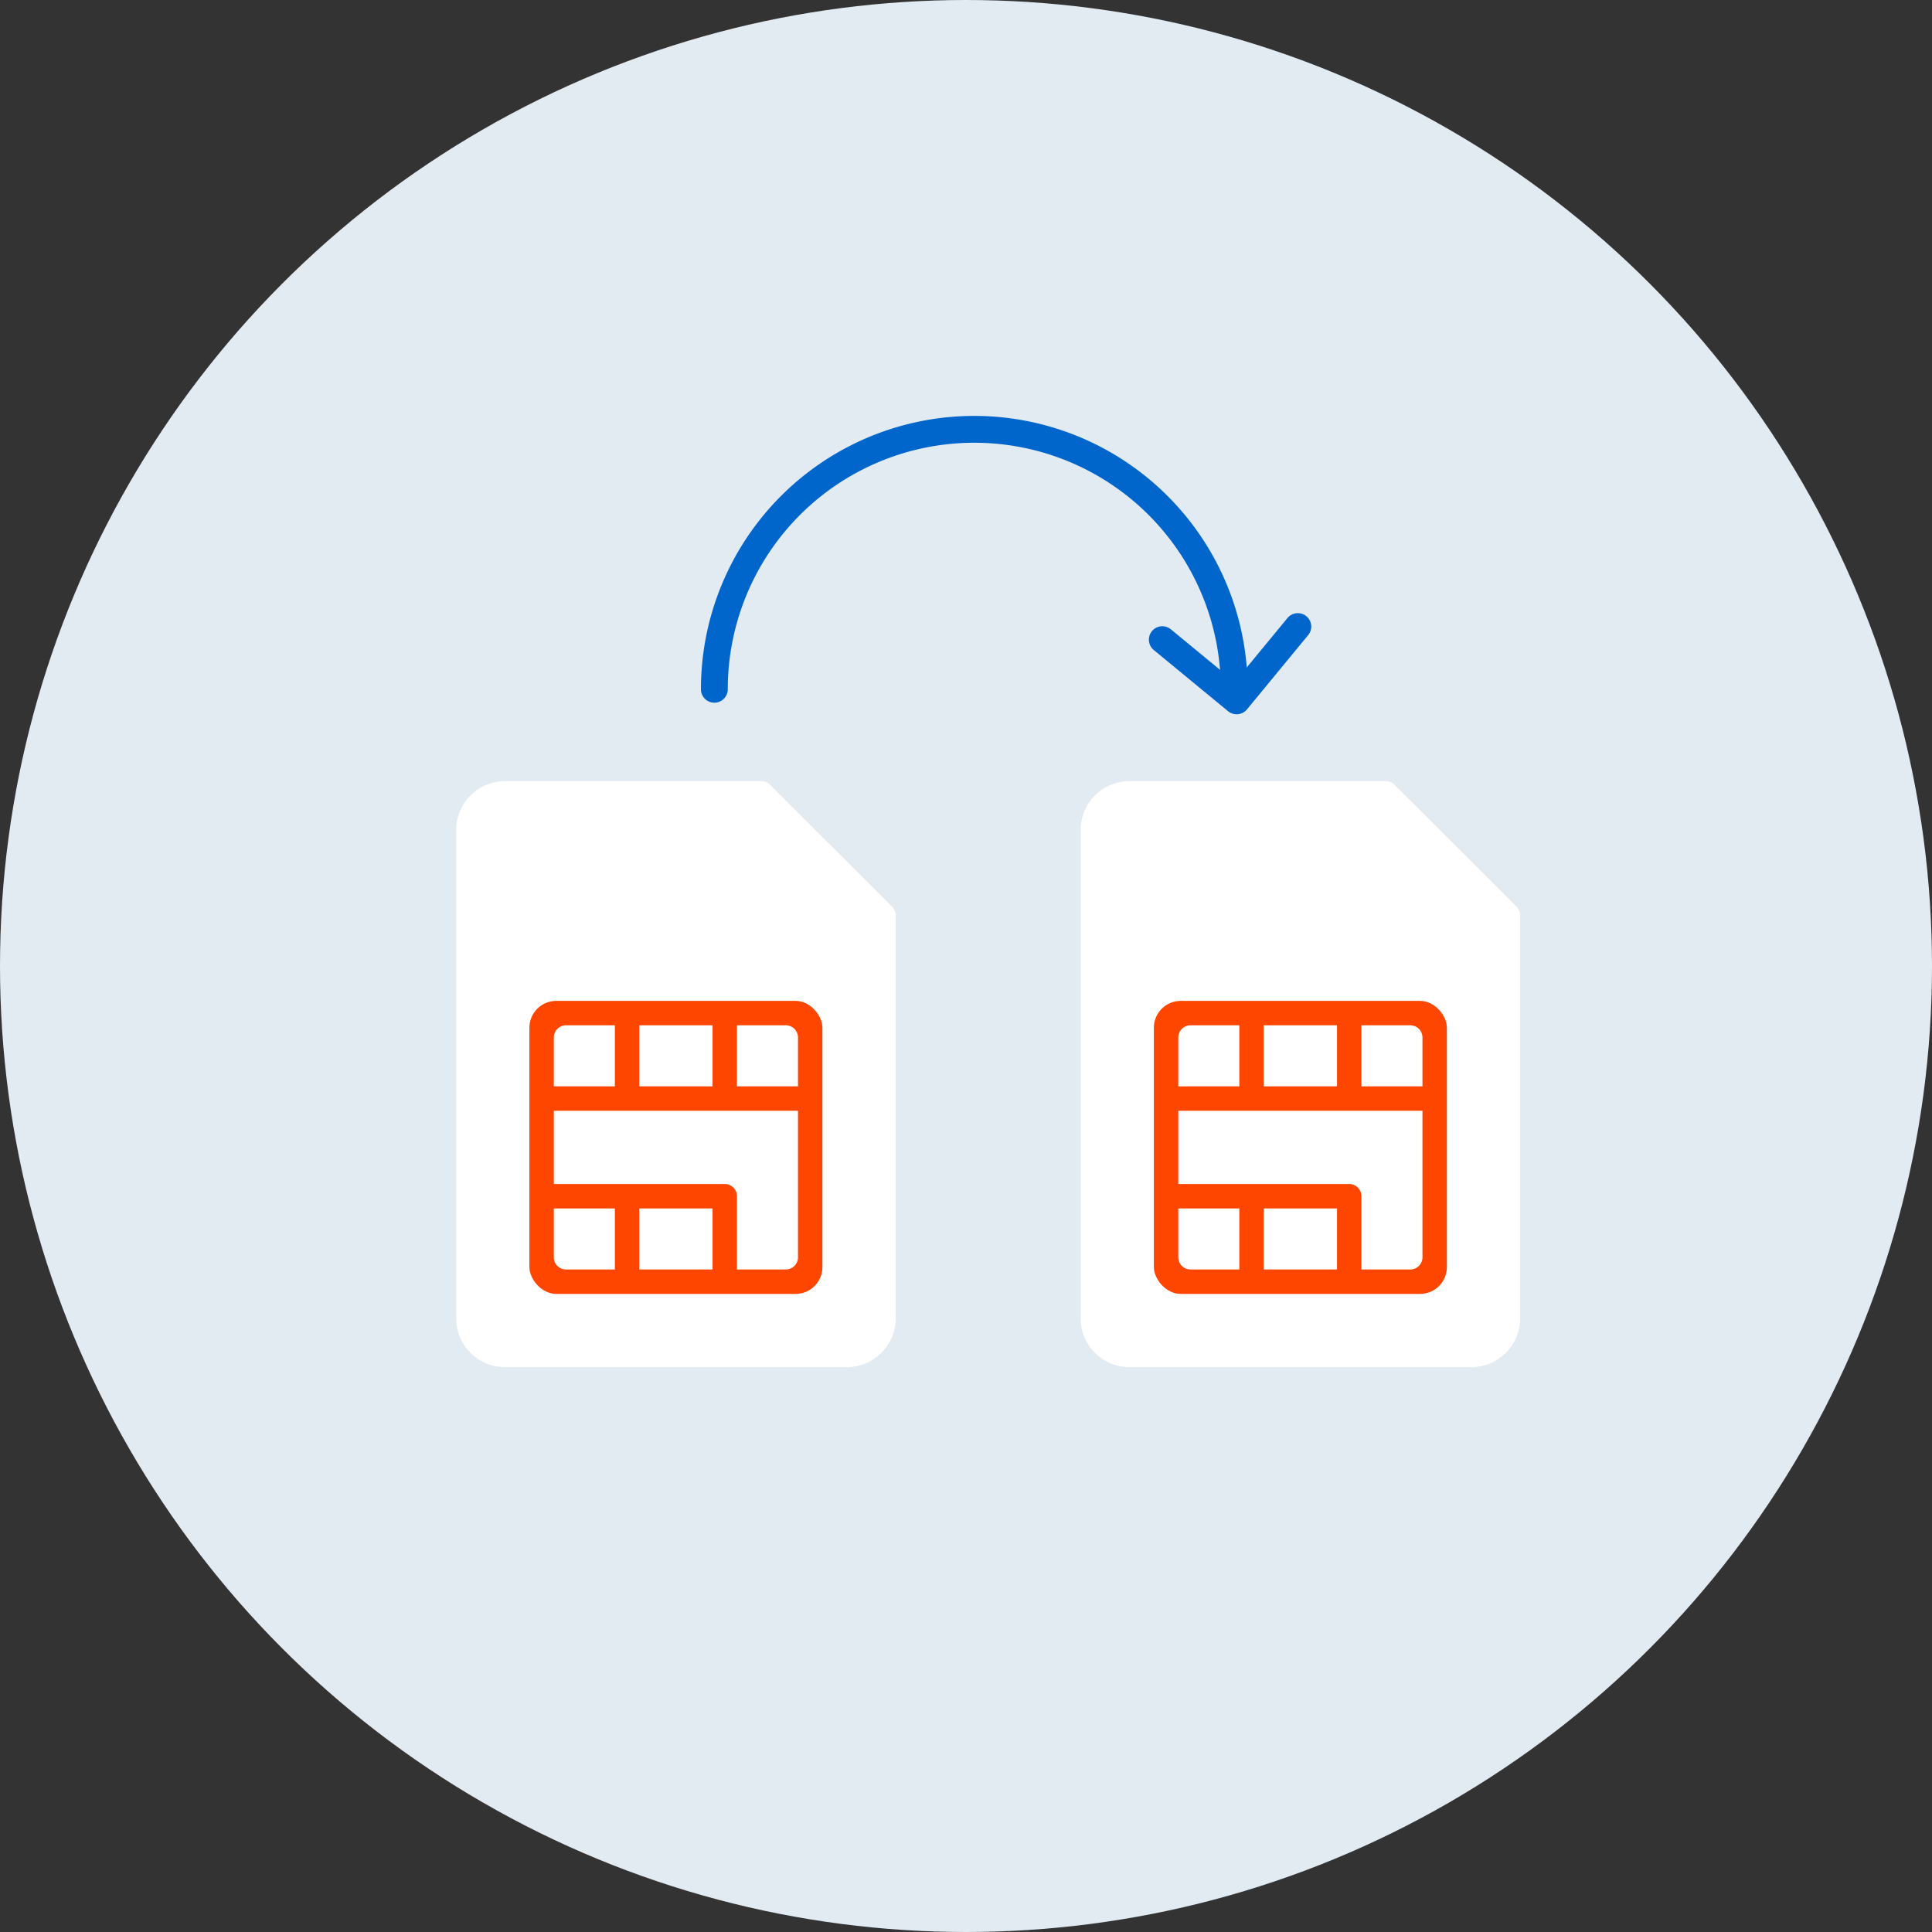 <svg xmlns="http://www.w3.org/2000/svg" width="72" height="72" viewBox="0 0 72 72">
  <rect x="0" y="0" width="72" height="72" fill="#333333" stroke="none"/>
  <g id="Raggruppa_4443" data-name="Raggruppa 4443" transform="translate(-994 -683)">
    <circle id="Ellisse_664" data-name="Ellisse 664" cx="36" cy="36" r="36" transform="translate(994 683)" fill="#e2eaf2"/>
    <g id="Raggruppa_3677" data-name="Raggruppa 3677" transform="translate(0 37)">
      <g id="Raggruppa_3145" data-name="Raggruppa 3145" transform="translate(1020.622 662)">
        <path id="Tracciato_1603" data-name="Tracciato 1603" d="M1040.374,1653.687a9.687,9.687,0,0,0-19.374,0" transform="translate(-1021 -1644)" fill="none" stroke="#06c" stroke-linecap="round" stroke-linejoin="round" stroke-width="1"/>
        <path id="Tracciato_1604" data-name="Tracciato 1604" d="M1049.315,1654.243l-2.281,2.769-2.77-2.281" transform="translate(-1027.571 -1646.893)" fill="none" stroke="#06c" stroke-linecap="round" stroke-linejoin="round" stroke-width="1"/>
      </g>
      <g id="Raggruppa_3675" data-name="Raggruppa 3675" transform="translate(-8.127 104.059)">
        <path id="Tracciato_1617" data-name="Tracciato 1617" d="M16.247,4.683,11.695.133A.454.454,0,0,0,11.373,0H1.82A1.822,1.822,0,0,0,0,1.82v18.2a1.822,1.822,0,0,0,1.82,1.82H14.56a1.822,1.822,0,0,0,1.82-1.82V5A.455.455,0,0,0,16.247,4.683Z" transform="translate(1019.127 571.051)" fill="#fff"/>
        <g id="Raggruppa_3630" data-name="Raggruppa 3630" transform="translate(1021.856 579.241)">
          <rect id="Rettangolo_1878" data-name="Rettangolo 1878" width="10.92" height="10.92" rx="1" fill="#ff4600"/>
          <path id="Tracciato_1618" data-name="Tracciato 1618" d="M2.275,2.275H.455A.455.455,0,0,1,0,1.82V0H2.275V2.275Z" transform="translate(0.91 7.735)" fill="#fff"/>
          <rect id="Rettangolo_1879" data-name="Rettangolo 1879" width="2.73" height="2.275" transform="translate(4.095 7.735)" fill="#fff"/>
          <path id="Tracciato_1619" data-name="Tracciato 1619" d="M9.1,5.46a.455.455,0,0,1-.455.455H6.825V3.185A.455.455,0,0,0,6.37,2.73H0V0H9.1V5.46Z" transform="translate(0.91 4.095)" fill="#fff"/>
          <path id="Tracciato_1620" data-name="Tracciato 1620" d="M0,0H1.82a.455.455,0,0,1,.455.455v1.82H0V0Z" transform="translate(7.735 0.91)" fill="#fff"/>
          <rect id="Rettangolo_1880" data-name="Rettangolo 1880" width="2.73" height="2.275" transform="translate(4.095 0.91)" fill="#fff"/>
          <path id="Tracciato_1621" data-name="Tracciato 1621" d="M2.275,2.275H0V.455A.456.456,0,0,1,.455,0h1.82V2.275Z" transform="translate(0.91 0.91)" fill="#fff"/>
        </g>
      </g>
      <g id="Raggruppa_3676" data-name="Raggruppa 3676" transform="translate(15.145 104.059)">
        <path id="Tracciato_1617-2" data-name="Tracciato 1617" d="M16.247,4.683,11.695.133A.454.454,0,0,0,11.373,0H1.82A1.822,1.822,0,0,0,0,1.82v18.2a1.822,1.822,0,0,0,1.82,1.82H14.56a1.822,1.822,0,0,0,1.82-1.82V5A.455.455,0,0,0,16.247,4.683Z" transform="translate(1019.127 571.051)" fill="#fff"/>
        <g id="Raggruppa_3630-2" data-name="Raggruppa 3630" transform="translate(1021.856 579.241)">
          <rect id="Rettangolo_1878-2" data-name="Rettangolo 1878" width="10.92" height="10.92" rx="1" fill="#ff4600"/>
          <path id="Tracciato_1618-2" data-name="Tracciato 1618" d="M2.275,2.275H.455A.455.455,0,0,1,0,1.82V0H2.275V2.275Z" transform="translate(0.91 7.735)" fill="#fff"/>
          <rect id="Rettangolo_1879-2" data-name="Rettangolo 1879" width="2.73" height="2.275" transform="translate(4.095 7.735)" fill="#fff"/>
          <path id="Tracciato_1619-2" data-name="Tracciato 1619" d="M9.1,5.46a.455.455,0,0,1-.455.455H6.825V3.185A.455.455,0,0,0,6.37,2.73H0V0H9.1V5.46Z" transform="translate(0.91 4.095)" fill="#fff"/>
          <path id="Tracciato_1620-2" data-name="Tracciato 1620" d="M0,0H1.82a.455.455,0,0,1,.455.455v1.82H0V0Z" transform="translate(7.735 0.91)" fill="#fff"/>
          <rect id="Rettangolo_1880-2" data-name="Rettangolo 1880" width="2.73" height="2.275" transform="translate(4.095 0.91)" fill="#fff"/>
          <path id="Tracciato_1621-2" data-name="Tracciato 1621" d="M2.275,2.275H0V.455A.456.456,0,0,1,.455,0h1.82V2.275Z" transform="translate(0.91 0.91)" fill="#fff"/>
        </g>
      </g>
    </g>
  </g>
</svg>
